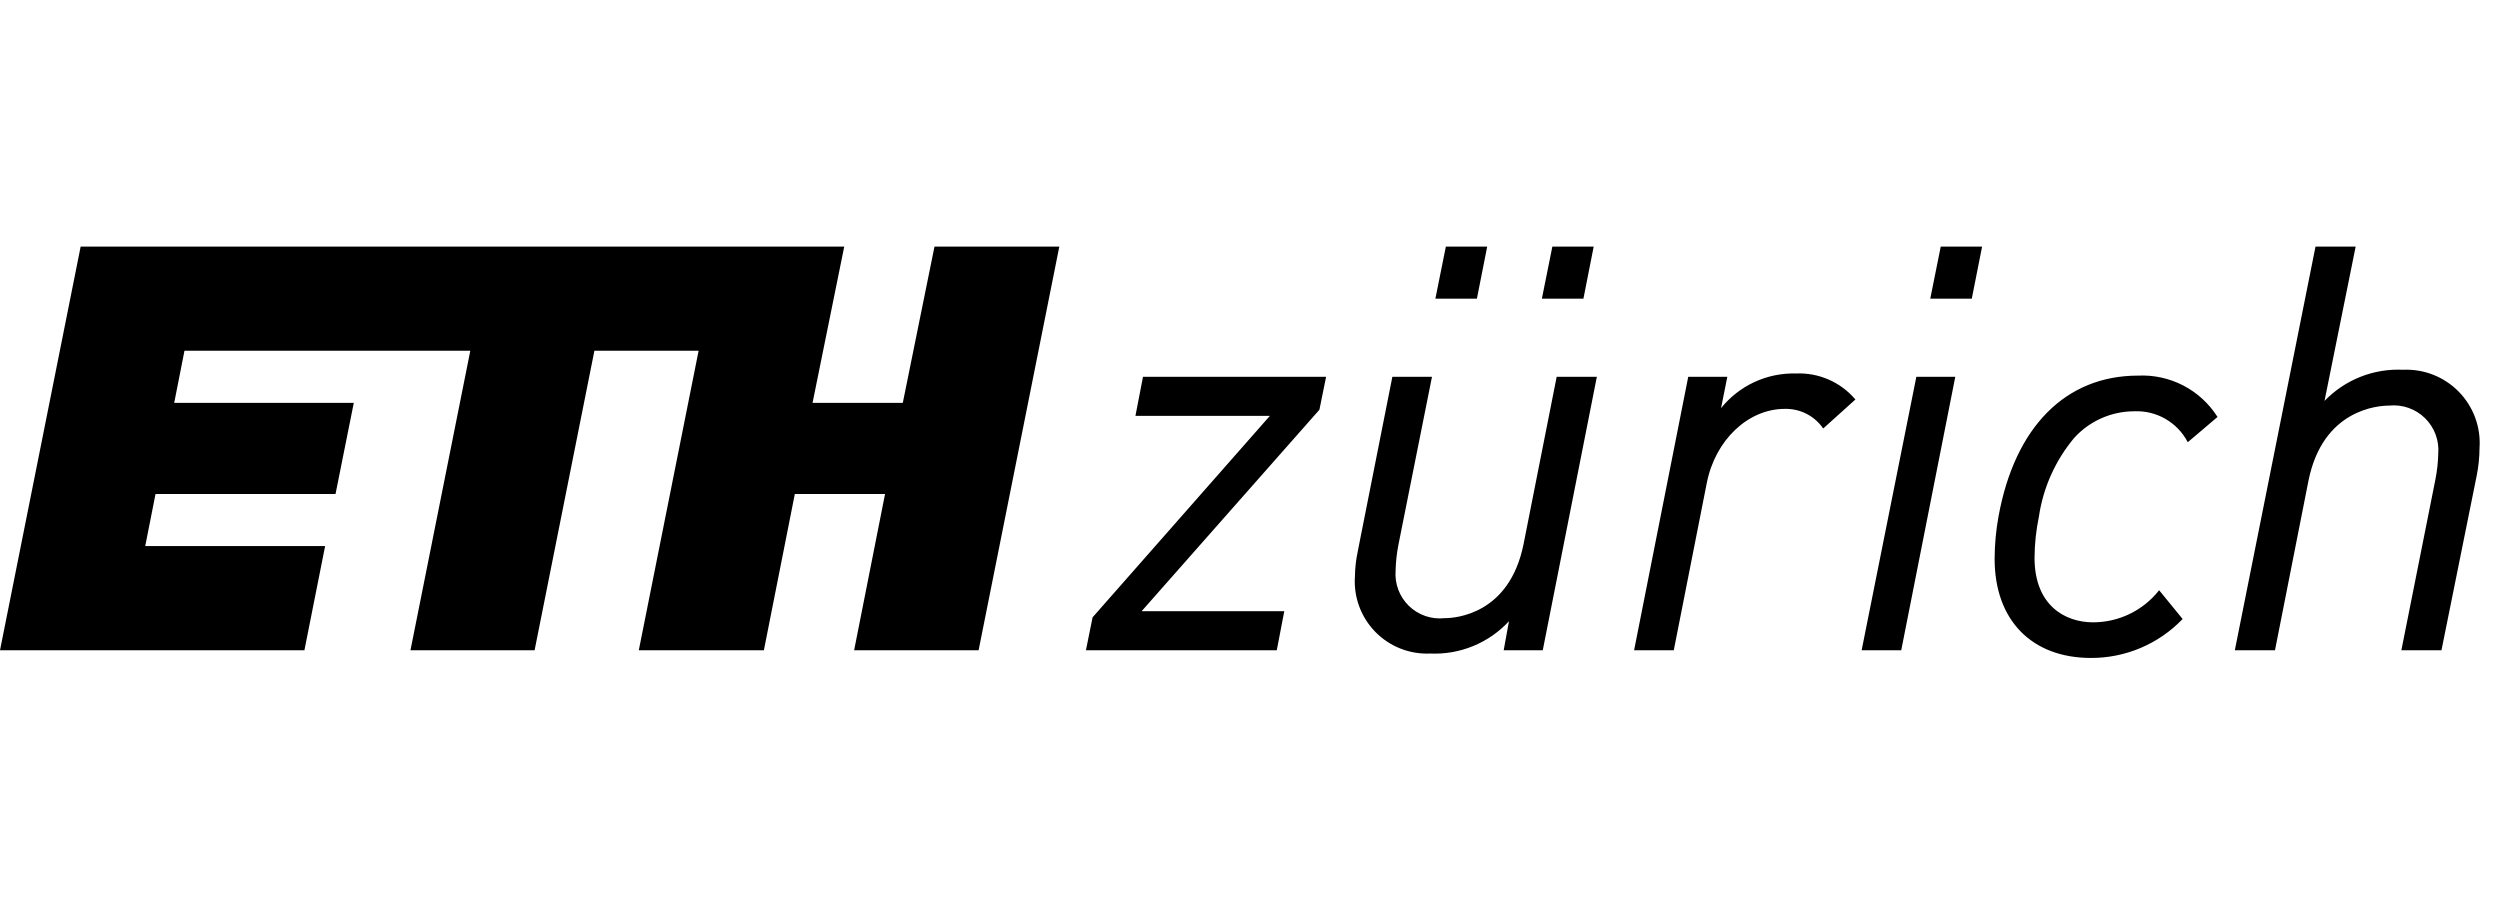 <svg width="588" height="211" viewBox="0 0 588 211" fill="none" xmlns="http://www.w3.org/2000/svg">
<path d="M212.338 94.75H191.112L198.566 58H18.969L0 152.938H71.598L76.468 128.438H34.159L36.578 116.188H78.915L83.211 94.75H40.973L43.386 82.5H110.614L96.542 152.938H125.737L139.803 82.5H164.312L150.246 152.938H179.665L186.944 116.188H208.164L200.891 152.938H230.168L249.15 58H219.793L212.338 94.75ZM337.601 70.25H347.367L349.787 58H340.066L337.601 70.25ZM362.649 70.25H372.421L374.835 58H365.114L362.649 70.25ZM453.997 70.25H463.764L466.189 58H456.463L453.997 70.25ZM502.884 88.343C485.841 88.343 473.882 100.409 470.054 121.455C469.451 124.749 469.144 128.09 469.135 131.439C469.135 145.814 477.811 154.75 491.801 154.75C495.805 154.761 499.77 153.963 503.459 152.404C507.147 150.846 510.483 148.558 513.266 145.679L513.352 145.588L507.934 138.948L507.836 138.832L507.732 138.942C505.883 141.257 503.538 143.126 500.87 144.412C498.201 145.698 495.278 146.368 492.315 146.372C485.648 146.372 478.522 142.372 478.522 131.175C478.546 127.928 478.891 124.69 479.551 121.51C480.553 114.687 483.428 108.275 487.856 102.988C489.643 101.02 491.821 99.447 494.252 98.37C496.682 97.293 499.31 96.736 501.968 96.734C504.517 96.62 507.047 97.229 509.263 98.493C511.479 99.757 513.292 101.624 514.491 103.876L514.57 104.005L521.467 98.149L521.565 98.064L521.492 97.96C519.509 94.863 516.745 92.344 513.478 90.655C510.211 88.967 506.557 88.17 502.884 88.343ZM565.218 86.968C561.792 86.799 558.369 87.365 555.179 88.628C551.99 89.892 549.108 91.824 546.727 94.294L554.052 58H544.607L525.632 152.938H535.077L542.954 113.055C546.329 96.248 559.369 95.396 561.941 95.396C563.476 95.24 565.027 95.423 566.483 95.934C567.939 96.445 569.264 97.269 570.365 98.35C571.466 99.431 572.316 100.741 572.853 102.188C573.39 103.634 573.603 105.181 573.475 106.718C573.428 108.743 573.206 110.759 572.813 112.745L564.802 152.938H574.234L582.521 111.872C582.949 109.74 583.17 107.571 583.183 105.395C583.353 102.971 583.008 100.538 582.172 98.257C581.335 95.975 580.026 93.896 578.33 92.156C576.633 90.416 574.588 89.054 572.329 88.16C570.069 87.266 567.646 86.86 565.218 86.968ZM437.889 152.781L437.858 152.941H447.171L459.88 88.628H450.723L437.889 152.781ZM267.087 97.641L267.059 97.816H298.67L256.993 145.177L256.974 145.202L255.409 152.941H300.297L302.064 143.753H268.508L310.308 96.391L310.326 96.361L311.897 88.628H268.832L267.087 97.641ZM422.383 87.844C419.021 87.756 415.683 88.446 412.631 89.86C409.579 91.274 406.895 93.374 404.789 95.996L406.235 88.772L406.259 88.628H397.072L384.371 152.781L384.347 152.941H393.672L401.439 113.587C403.426 103.496 411.141 96.168 419.795 96.168C421.539 96.126 423.267 96.514 424.826 97.297C426.384 98.079 427.727 99.234 428.735 100.658L428.827 100.774L436.388 93.963L436.314 93.871C434.603 91.874 432.459 90.293 430.045 89.249C427.631 88.205 425.01 87.724 422.383 87.844ZM366.128 88.628H375.573L375.548 88.781L362.857 152.941H353.667L353.697 152.781L354.913 146.105C352.563 148.644 349.688 150.64 346.487 151.954C343.287 153.268 339.838 153.868 336.382 153.712C333.988 153.82 331.598 153.419 329.369 152.536C327.141 151.654 325.124 150.31 323.452 148.593C321.78 146.875 320.491 144.824 319.668 142.572C318.846 140.321 318.509 137.921 318.681 135.53C318.707 133.574 318.93 131.626 319.345 129.715L319.452 129.133L327.482 88.628H336.802L336.771 88.781L328.879 128.281C328.503 130.241 328.291 132.228 328.245 134.223C328.126 135.748 328.344 137.281 328.884 138.713C329.424 140.144 330.273 141.439 331.37 142.506C332.467 143.572 333.786 144.384 335.232 144.883C336.678 145.383 338.217 145.557 339.738 145.395C342.265 145.395 355.017 144.549 358.346 127.96L366.128 88.628Z" fill="currentColor"/>
</svg>
